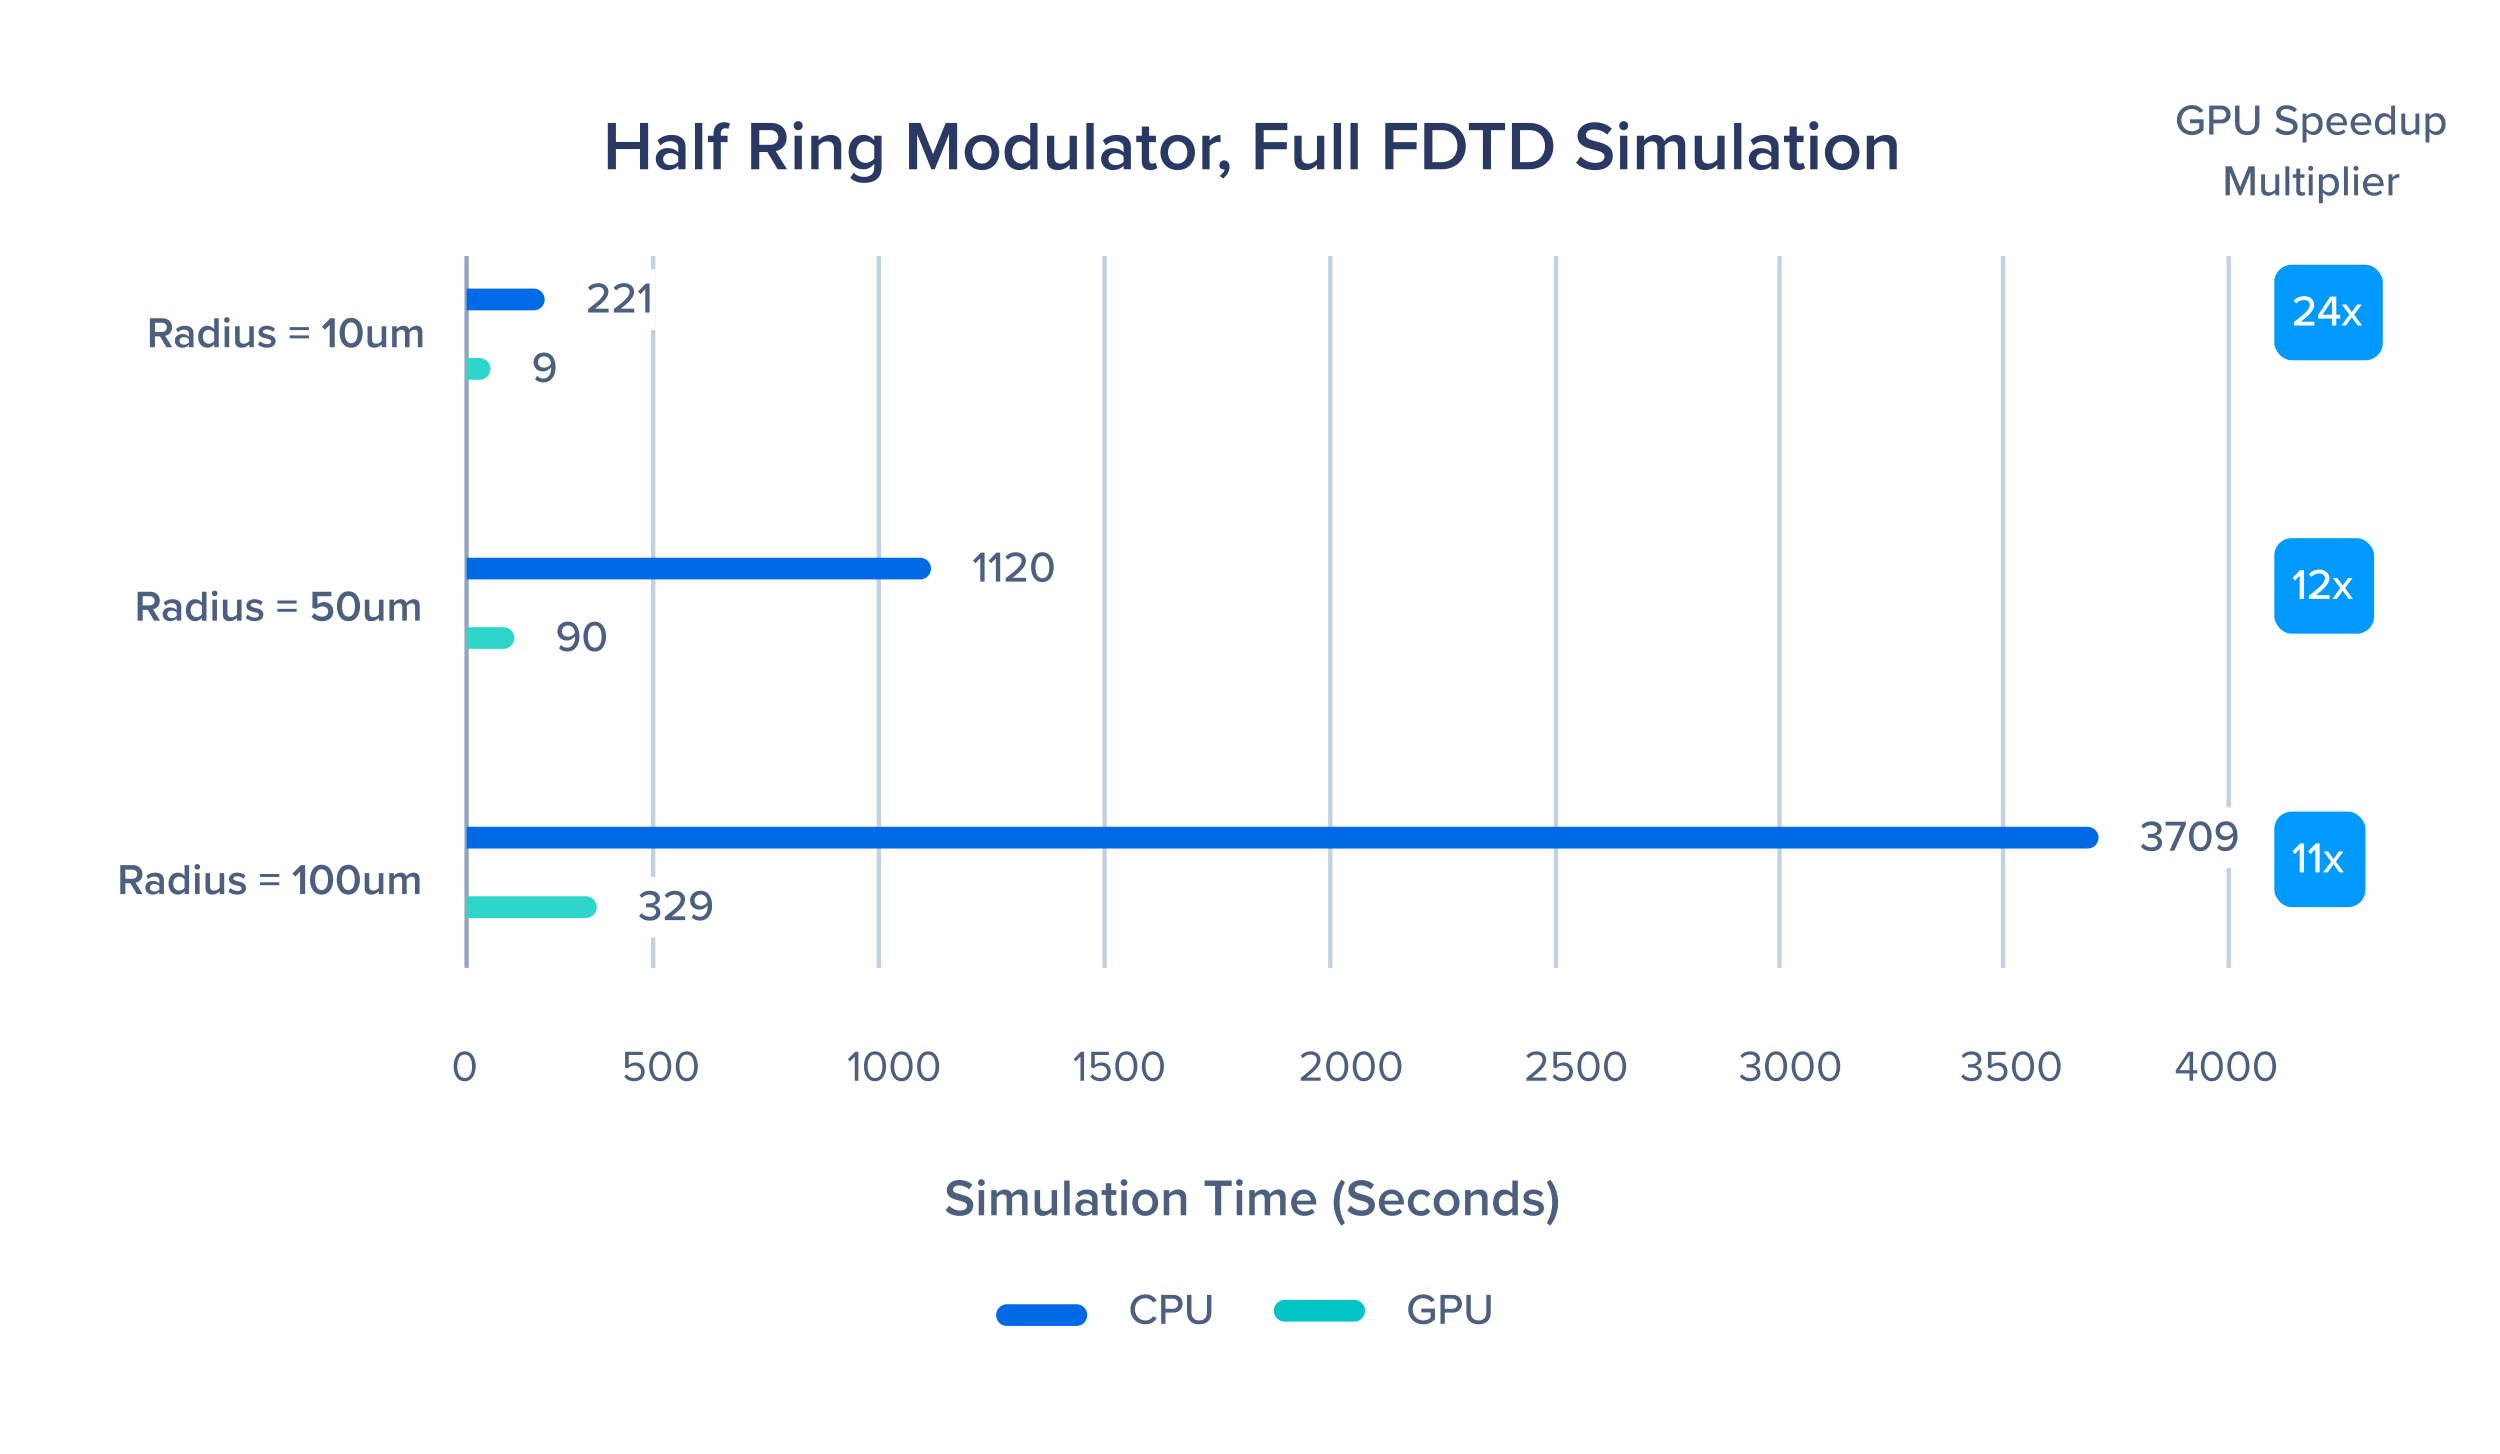 <svg width="576" height="335" viewBox="0 0 576 335" fill="none" xmlns="http://www.w3.org/2000/svg">
<rect width="576" height="335" fill="white"/>
<line x1="107.5" y1="59" x2="107.5" y2="223" stroke="#93A6C1"/>
<path d="M104.51 245.67C104.51 244.04 105.23 242.23 107.06 242.23C108.88 242.23 109.61 244.04 109.61 245.67C109.61 247.29 108.88 249.12 107.06 249.12C105.23 249.12 104.51 247.29 104.51 245.67ZM108.76 245.67C108.76 244.34 108.33 242.97 107.06 242.97C105.79 242.97 105.36 244.34 105.36 245.67C105.36 247 105.79 248.38 107.06 248.38C108.33 248.38 108.76 247 108.76 245.67Z" fill="#4C5F7F"/>
<line x1="150.5" y1="59" x2="150.5" y2="223" stroke="#C3CFE2"/>
<path d="M143.816 248.05L144.326 247.5C144.766 248.06 145.346 248.38 146.166 248.38C147.076 248.38 147.706 247.76 147.706 246.95C147.706 246.07 147.076 245.51 146.176 245.51C145.586 245.51 145.086 245.7 144.636 246.14L144.026 245.93V242.33H148.106V243.07H144.856V245.39C145.176 245.07 145.746 244.79 146.416 244.79C147.526 244.79 148.536 245.55 148.536 246.92C148.536 248.28 147.506 249.12 146.166 249.12C145.036 249.12 144.316 248.71 143.816 248.05ZM149.565 245.67C149.565 244.04 150.285 242.23 152.115 242.23C153.935 242.23 154.665 244.04 154.665 245.67C154.665 247.29 153.935 249.12 152.115 249.12C150.285 249.12 149.565 247.29 149.565 245.67ZM153.815 245.67C153.815 244.34 153.385 242.97 152.115 242.97C150.845 242.97 150.415 244.34 150.415 245.67C150.415 247 150.845 248.38 152.115 248.38C153.385 248.38 153.815 247 153.815 245.67ZM155.688 245.67C155.688 244.04 156.408 242.23 158.238 242.23C160.058 242.23 160.788 244.04 160.788 245.67C160.788 247.29 160.058 249.12 158.238 249.12C156.408 249.12 155.688 247.29 155.688 245.67ZM159.938 245.67C159.938 244.34 159.508 242.97 158.238 242.97C156.968 242.97 156.538 244.34 156.538 245.67C156.538 247 156.968 248.38 158.238 248.38C159.508 248.38 159.938 247 159.938 245.67Z" fill="#4C5F7F"/>
<line x1="202.5" y1="59" x2="202.5" y2="223" stroke="#C3CFE2"/>
<path d="M197.766 249H196.936V243.43L195.866 244.56L195.366 244.05L197.036 242.33H197.766V249ZM199.055 245.67C199.055 244.04 199.775 242.23 201.605 242.23C203.425 242.23 204.155 244.04 204.155 245.67C204.155 247.29 203.425 249.12 201.605 249.12C199.775 249.12 199.055 247.29 199.055 245.67ZM203.305 245.67C203.305 244.34 202.875 242.97 201.605 242.97C200.335 242.97 199.905 244.34 199.905 245.67C199.905 247 200.335 248.38 201.605 248.38C202.875 248.38 203.305 247 203.305 245.67ZM205.178 245.67C205.178 244.04 205.898 242.23 207.728 242.23C209.548 242.23 210.278 244.04 210.278 245.67C210.278 247.29 209.548 249.12 207.728 249.12C205.898 249.12 205.178 247.29 205.178 245.67ZM209.428 245.67C209.428 244.34 208.998 242.97 207.728 242.97C206.458 242.97 206.028 244.34 206.028 245.67C206.028 247 206.458 248.38 207.728 248.38C208.998 248.38 209.428 247 209.428 245.67ZM211.301 245.67C211.301 244.04 212.021 242.23 213.851 242.23C215.671 242.23 216.401 244.04 216.401 245.67C216.401 247.29 215.671 249.12 213.851 249.12C212.021 249.12 211.301 247.29 211.301 245.67ZM215.551 245.67C215.551 244.34 215.121 242.97 213.851 242.97C212.581 242.97 212.151 244.34 212.151 245.67C212.151 247 212.581 248.38 213.851 248.38C215.121 248.38 215.551 247 215.551 245.67Z" fill="#4C5F7F"/>
<line x1="254.5" y1="59" x2="254.5" y2="223" stroke="#C3CFE2"/>
<path d="M249.766 249H248.936V243.43L247.866 244.56L247.366 244.05L249.036 242.33H249.766V249ZM251.205 248.05L251.715 247.5C252.155 248.06 252.735 248.38 253.555 248.38C254.465 248.38 255.095 247.76 255.095 246.95C255.095 246.07 254.465 245.51 253.565 245.51C252.975 245.51 252.475 245.7 252.025 246.14L251.415 245.93V242.33H255.495V243.07H252.245V245.39C252.565 245.07 253.135 244.79 253.805 244.79C254.915 244.79 255.925 245.55 255.925 246.92C255.925 248.28 254.895 249.12 253.555 249.12C252.425 249.12 251.705 248.71 251.205 248.05ZM256.953 245.67C256.953 244.04 257.673 242.23 259.503 242.23C261.323 242.23 262.053 244.04 262.053 245.67C262.053 247.29 261.323 249.12 259.503 249.12C257.673 249.12 256.953 247.29 256.953 245.67ZM261.203 245.67C261.203 244.34 260.773 242.97 259.503 242.97C258.233 242.97 257.803 244.34 257.803 245.67C257.803 247 258.233 248.38 259.503 248.38C260.773 248.38 261.203 247 261.203 245.67ZM263.076 245.67C263.076 244.04 263.796 242.23 265.626 242.23C267.446 242.23 268.176 244.04 268.176 245.67C268.176 247.29 267.446 249.12 265.626 249.12C263.796 249.12 263.076 247.29 263.076 245.67ZM267.326 245.67C267.326 244.34 266.896 242.97 265.626 242.97C264.356 242.97 263.926 244.34 263.926 245.67C263.926 247 264.356 248.38 265.626 248.38C266.896 248.38 267.326 247 267.326 245.67Z" fill="#4C5F7F"/>
<line x1="306.5" y1="59" x2="306.5" y2="223" stroke="#C3CFE2"/>
<path d="M304.276 249H299.696V248.34C302.096 246.45 303.396 245.34 303.396 244.19C303.396 243.34 302.696 242.97 302.006 242.97C301.206 242.97 300.586 243.31 300.196 243.81L299.686 243.28C300.196 242.61 301.066 242.23 302.006 242.23C303.116 242.23 304.246 242.86 304.246 244.19C304.246 245.55 302.866 246.79 301.006 248.26H304.276V249ZM305.545 245.67C305.545 244.04 306.265 242.23 308.095 242.23C309.915 242.23 310.645 244.04 310.645 245.67C310.645 247.29 309.915 249.12 308.095 249.12C306.265 249.12 305.545 247.29 305.545 245.67ZM309.795 245.67C309.795 244.34 309.365 242.97 308.095 242.97C306.825 242.97 306.395 244.34 306.395 245.67C306.395 247 306.825 248.38 308.095 248.38C309.365 248.38 309.795 247 309.795 245.67ZM311.668 245.67C311.668 244.04 312.388 242.23 314.218 242.23C316.038 242.23 316.768 244.04 316.768 245.67C316.768 247.29 316.038 249.12 314.218 249.12C312.388 249.12 311.668 247.29 311.668 245.67ZM315.918 245.67C315.918 244.34 315.488 242.97 314.218 242.97C312.948 242.97 312.518 244.34 312.518 245.67C312.518 247 312.948 248.38 314.218 248.38C315.488 248.38 315.918 247 315.918 245.67ZM317.791 245.67C317.791 244.04 318.511 242.23 320.341 242.23C322.161 242.23 322.891 244.04 322.891 245.67C322.891 247.29 322.161 249.12 320.341 249.12C318.511 249.12 317.791 247.29 317.791 245.67ZM322.041 245.67C322.041 244.34 321.611 242.97 320.341 242.97C319.071 242.97 318.641 244.34 318.641 245.67C318.641 247 319.071 248.38 320.341 248.38C321.611 248.38 322.041 247 322.041 245.67Z" fill="#4C5F7F"/>
<line x1="358.5" y1="59" x2="358.5" y2="223" stroke="#C3CFE2"/>
<path d="M356.276 249H351.696V248.34C354.096 246.45 355.396 245.34 355.396 244.19C355.396 243.34 354.696 242.97 354.006 242.97C353.206 242.97 352.586 243.31 352.196 243.81L351.686 243.28C352.196 242.61 353.066 242.23 354.006 242.23C355.116 242.23 356.246 242.86 356.246 244.19C356.246 245.55 354.866 246.79 353.006 248.26H356.276V249ZM357.695 248.05L358.205 247.5C358.645 248.06 359.225 248.38 360.045 248.38C360.955 248.38 361.585 247.76 361.585 246.95C361.585 246.07 360.955 245.51 360.055 245.51C359.465 245.51 358.965 245.7 358.515 246.14L357.905 245.93V242.33H361.985V243.07H358.735V245.39C359.055 245.07 359.625 244.79 360.295 244.79C361.405 244.79 362.415 245.55 362.415 246.92C362.415 248.28 361.385 249.12 360.045 249.12C358.915 249.12 358.195 248.71 357.695 248.05ZM363.444 245.67C363.444 244.04 364.164 242.23 365.994 242.23C367.814 242.23 368.544 244.04 368.544 245.67C368.544 247.29 367.814 249.12 365.994 249.12C364.164 249.12 363.444 247.29 363.444 245.67ZM367.694 245.67C367.694 244.34 367.264 242.97 365.994 242.97C364.724 242.97 364.294 244.34 364.294 245.67C364.294 247 364.724 248.38 365.994 248.38C367.264 248.38 367.694 247 367.694 245.67ZM369.567 245.67C369.567 244.04 370.287 242.23 372.117 242.23C373.937 242.23 374.667 244.04 374.667 245.67C374.667 247.29 373.937 249.12 372.117 249.12C370.287 249.12 369.567 247.29 369.567 245.67ZM373.817 245.67C373.817 244.34 373.387 242.97 372.117 242.97C370.847 242.97 370.417 244.34 370.417 245.67C370.417 247 370.847 248.38 372.117 248.38C373.387 248.38 373.817 247 373.817 245.67Z" fill="#4C5F7F"/>
<line x1="410" y1="59" x2="410" y2="223" stroke="#C3CFE2"/>
<path d="M400.868 248.02L401.358 247.5C401.748 248.02 402.428 248.38 403.218 248.38C404.188 248.38 404.778 247.9 404.778 247.13C404.778 246.3 404.098 245.95 403.118 245.95C402.838 245.95 402.528 245.95 402.428 245.96V245.2C402.538 245.21 402.848 245.21 403.118 245.21C403.958 245.21 404.668 244.88 404.668 244.11C404.668 243.37 403.988 242.97 403.178 242.97C402.448 242.97 401.908 243.25 401.418 243.78L400.958 243.26C401.438 242.68 402.208 242.23 403.238 242.23C404.518 242.23 405.498 242.88 405.498 244.01C405.498 244.97 404.688 245.45 404.058 245.56C404.668 245.61 405.598 246.13 405.598 247.2C405.598 248.31 404.708 249.12 403.238 249.12C402.108 249.12 401.278 248.62 400.868 248.02ZM406.655 245.67C406.655 244.04 407.375 242.23 409.205 242.23C411.025 242.23 411.755 244.04 411.755 245.67C411.755 247.29 411.025 249.12 409.205 249.12C407.375 249.12 406.655 247.29 406.655 245.67ZM410.905 245.67C410.905 244.34 410.475 242.97 409.205 242.97C407.935 242.97 407.505 244.34 407.505 245.67C407.505 247 407.935 248.38 409.205 248.38C410.475 248.38 410.905 247 410.905 245.67ZM412.778 245.67C412.778 244.04 413.498 242.23 415.328 242.23C417.148 242.23 417.878 244.04 417.878 245.67C417.878 247.29 417.148 249.12 415.328 249.12C413.498 249.12 412.778 247.29 412.778 245.67ZM417.028 245.67C417.028 244.34 416.598 242.97 415.328 242.97C414.058 242.97 413.628 244.34 413.628 245.67C413.628 247 414.058 248.38 415.328 248.38C416.598 248.38 417.028 247 417.028 245.67ZM418.901 245.67C418.901 244.04 419.621 242.23 421.451 242.23C423.271 242.23 424.001 244.04 424.001 245.67C424.001 247.29 423.271 249.12 421.451 249.12C419.621 249.12 418.901 247.29 418.901 245.67ZM423.151 245.67C423.151 244.34 422.721 242.97 421.451 242.97C420.181 242.97 419.751 244.34 419.751 245.67C419.751 247 420.181 248.38 421.451 248.38C422.721 248.38 423.151 247 423.151 245.67Z" fill="#4C5F7F"/>
<line x1="461.5" y1="59" x2="461.5" y2="223" stroke="#C3CFE2"/>
<path d="M451.868 248.02L452.358 247.5C452.748 248.02 453.428 248.38 454.218 248.38C455.188 248.38 455.778 247.9 455.778 247.13C455.778 246.3 455.098 245.95 454.118 245.95C453.838 245.95 453.528 245.95 453.428 245.96V245.2C453.538 245.21 453.848 245.21 454.118 245.21C454.958 245.21 455.668 244.88 455.668 244.11C455.668 243.37 454.988 242.97 454.178 242.97C453.448 242.97 452.908 243.25 452.418 243.78L451.958 243.26C452.438 242.68 453.208 242.23 454.238 242.23C455.518 242.23 456.498 242.88 456.498 244.01C456.498 244.97 455.688 245.45 455.058 245.56C455.668 245.61 456.598 246.13 456.598 247.2C456.598 248.31 455.708 249.12 454.238 249.12C453.108 249.12 452.278 248.62 451.868 248.02ZM457.805 248.05L458.315 247.5C458.755 248.06 459.335 248.38 460.155 248.38C461.065 248.38 461.695 247.76 461.695 246.95C461.695 246.07 461.065 245.51 460.165 245.51C459.575 245.51 459.075 245.7 458.625 246.14L458.015 245.93V242.33H462.095V243.07H458.845V245.39C459.165 245.07 459.735 244.79 460.405 244.79C461.515 244.79 462.525 245.55 462.525 246.92C462.525 248.28 461.495 249.12 460.155 249.12C459.025 249.12 458.305 248.71 457.805 248.05ZM463.553 245.67C463.553 244.04 464.273 242.23 466.103 242.23C467.923 242.23 468.653 244.04 468.653 245.67C468.653 247.29 467.923 249.12 466.103 249.12C464.273 249.12 463.553 247.29 463.553 245.67ZM467.803 245.67C467.803 244.34 467.373 242.97 466.103 242.97C464.833 242.97 464.403 244.34 464.403 245.67C464.403 247 464.833 248.38 466.103 248.38C467.373 248.38 467.803 247 467.803 245.67ZM469.676 245.67C469.676 244.04 470.396 242.23 472.226 242.23C474.046 242.23 474.776 244.04 474.776 245.67C474.776 247.29 474.046 249.12 472.226 249.12C470.396 249.12 469.676 247.29 469.676 245.67ZM473.926 245.67C473.926 244.34 473.496 242.97 472.226 242.97C470.956 242.97 470.526 244.34 470.526 245.67C470.526 247 470.956 248.38 472.226 248.38C473.496 248.38 473.926 247 473.926 245.67Z" fill="#4C5F7F"/>
<line x1="513.5" y1="59" x2="513.5" y2="223" stroke="#C3CFE2"/>
<path d="M505.293 249H504.463V247.31H501.293V246.62L504.153 242.33H505.293V246.58H506.233V247.31H505.293V249ZM504.463 246.58V243.1L502.123 246.58H504.463ZM507.059 245.67C507.059 244.04 507.779 242.23 509.609 242.23C511.429 242.23 512.159 244.04 512.159 245.67C512.159 247.29 511.429 249.12 509.609 249.12C507.779 249.12 507.059 247.29 507.059 245.67ZM511.309 245.67C511.309 244.34 510.879 242.97 509.609 242.97C508.339 242.97 507.909 244.34 507.909 245.67C507.909 247 508.339 248.38 509.609 248.38C510.879 248.38 511.309 247 511.309 245.67ZM513.182 245.67C513.182 244.04 513.902 242.23 515.732 242.23C517.552 242.23 518.282 244.04 518.282 245.67C518.282 247.29 517.552 249.12 515.732 249.12C513.902 249.12 513.182 247.29 513.182 245.67ZM517.432 245.67C517.432 244.34 517.002 242.97 515.732 242.97C514.462 242.97 514.032 244.34 514.032 245.67C514.032 247 514.462 248.38 515.732 248.38C517.002 248.38 517.432 247 517.432 245.67ZM519.305 245.67C519.305 244.04 520.025 242.23 521.855 242.23C523.675 242.23 524.405 244.04 524.405 245.67C524.405 247.29 523.675 249.12 521.855 249.12C520.025 249.12 519.305 247.29 519.305 245.67ZM523.555 245.67C523.555 244.34 523.125 242.97 521.855 242.97C520.585 242.97 520.155 244.34 520.155 245.67C520.155 247 520.585 248.38 521.855 248.38C523.125 248.38 523.555 247 523.555 245.67Z" fill="#4C5F7F"/>
<path d="M149.33 39H147.458V34.344H141.906V39H140.034V28.328H141.906V32.696H147.458V28.328H149.33V39ZM157.949 39H156.269V38.168C155.693 38.824 154.797 39.192 153.773 39.192C152.509 39.192 151.085 38.344 151.085 36.632C151.085 34.856 152.509 34.12 153.773 34.12C154.813 34.12 155.709 34.456 156.269 35.112V33.96C156.269 33.064 155.533 32.52 154.461 32.52C153.597 32.52 152.845 32.84 152.173 33.496L151.485 32.328C152.381 31.48 153.501 31.08 154.733 31.08C156.445 31.08 157.949 31.8 157.949 33.88V39ZM156.269 37.24V36.072C155.885 35.544 155.165 35.272 154.429 35.272C153.485 35.272 152.781 35.816 152.781 36.664C152.781 37.496 153.485 38.04 154.429 38.04C155.165 38.04 155.885 37.768 156.269 37.24ZM161.807 39H160.127V28.328H161.807V39ZM167.634 32.744H166.066V39H164.386V32.744H163.106V31.272H164.386V30.84C164.386 29.112 165.41 28.168 166.834 28.168C167.362 28.168 167.842 28.28 168.178 28.472L167.81 29.704C167.618 29.592 167.378 29.544 167.138 29.544C166.482 29.544 166.066 29.976 166.066 30.84V31.272H167.634V32.744ZM181.322 39H179.162L176.794 35.016H174.938V39H173.066V28.328H177.754C179.866 28.328 181.242 29.704 181.242 31.672C181.242 33.576 179.994 34.6 178.714 34.808L181.322 39ZM179.322 31.672C179.322 30.648 178.554 29.976 177.498 29.976H174.938V33.368H177.498C178.554 33.368 179.322 32.696 179.322 31.672ZM183.897 29.992C183.337 29.992 182.857 29.528 182.857 28.952C182.857 28.376 183.337 27.912 183.897 27.912C184.473 27.912 184.937 28.376 184.937 28.952C184.937 29.528 184.473 29.992 183.897 29.992ZM184.745 39H183.065V31.272H184.745V39ZM193.82 39H192.14V34.168C192.14 32.968 191.532 32.568 190.588 32.568C189.724 32.568 188.988 33.08 188.604 33.608V39H186.924V31.272H188.604V32.328C189.116 31.72 190.108 31.08 191.324 31.08C192.988 31.08 193.82 31.976 193.82 33.56V39ZM195.906 40.984L196.69 39.768C197.314 40.488 198.114 40.76 199.138 40.76C200.242 40.76 201.426 40.248 201.426 38.664V37.736C200.834 38.504 199.954 39.016 198.946 39.016C196.978 39.016 195.522 37.592 195.522 35.048C195.522 32.552 196.962 31.08 198.946 31.08C199.922 31.08 200.802 31.528 201.426 32.344V31.272H203.106V38.6C203.106 41.384 201.042 42.136 199.138 42.136C197.826 42.136 196.85 41.848 195.906 40.984ZM201.426 36.488V33.608C201.058 33.032 200.226 32.568 199.442 32.568C198.114 32.568 197.266 33.56 197.266 35.048C197.266 36.536 198.114 37.528 199.442 37.528C200.226 37.528 201.058 37.064 201.426 36.488ZM220.529 39H218.657V30.92L215.377 39H214.577L211.313 30.92V39H209.441V28.328H212.081L214.977 35.512L217.889 28.328H220.529V39ZM226.24 39.192C223.792 39.192 222.272 37.352 222.272 35.128C222.272 32.92 223.792 31.08 226.24 31.08C228.72 31.08 230.224 32.92 230.224 35.128C230.224 37.352 228.72 39.192 226.24 39.192ZM226.24 37.704C227.68 37.704 228.48 36.504 228.48 35.128C228.48 33.768 227.68 32.568 226.24 32.568C224.816 32.568 224.016 33.768 224.016 35.128C224.016 36.504 224.816 37.704 226.24 37.704ZM239.044 39H237.364V37.944C236.772 38.712 235.876 39.192 234.884 39.192C232.9 39.192 231.444 37.688 231.444 35.144C231.444 32.648 232.884 31.08 234.884 31.08C235.844 31.08 236.74 31.528 237.364 32.344V28.328H239.044V39ZM237.364 36.68V33.608C236.98 33.032 236.164 32.568 235.364 32.568C234.036 32.568 233.188 33.64 233.188 35.144C233.188 36.632 234.036 37.704 235.364 37.704C236.164 37.704 236.98 37.256 237.364 36.68ZM248.117 39H246.437V37.976C245.877 38.6 244.917 39.192 243.701 39.192C242.037 39.192 241.221 38.328 241.221 36.744V31.272H242.901V36.136C242.901 37.336 243.509 37.704 244.453 37.704C245.301 37.704 246.037 37.224 246.437 36.696V31.272H248.117V39ZM251.979 39H250.299V28.328H251.979V39ZM260.558 39H258.878V38.168C258.302 38.824 257.406 39.192 256.382 39.192C255.118 39.192 253.694 38.344 253.694 36.632C253.694 34.856 255.118 34.12 256.382 34.12C257.422 34.12 258.318 34.456 258.878 35.112V33.96C258.878 33.064 258.142 32.52 257.07 32.52C256.206 32.52 255.454 32.84 254.782 33.496L254.094 32.328C254.99 31.48 256.11 31.08 257.342 31.08C259.054 31.08 260.558 31.8 260.558 33.88V39ZM258.878 37.24V36.072C258.494 35.544 257.774 35.272 257.038 35.272C256.094 35.272 255.39 35.816 255.39 36.664C255.39 37.496 256.094 38.04 257.038 38.04C257.774 38.04 258.494 37.768 258.878 37.24ZM265.056 39.192C263.76 39.192 263.072 38.488 263.072 37.208V32.744H261.792V31.272H263.072V29.16H264.752V31.272H266.32V32.744H264.752V36.792C264.752 37.32 265.008 37.704 265.488 37.704C265.808 37.704 266.112 37.576 266.24 37.432L266.64 38.696C266.336 38.984 265.84 39.192 265.056 39.192ZM271.334 39.192C268.886 39.192 267.366 37.352 267.366 35.128C267.366 32.92 268.886 31.08 271.334 31.08C273.814 31.08 275.318 32.92 275.318 35.128C275.318 37.352 273.814 39.192 271.334 39.192ZM271.334 37.704C272.774 37.704 273.574 36.504 273.574 35.128C273.574 33.768 272.774 32.568 271.334 32.568C269.91 32.568 269.11 33.768 269.11 35.128C269.11 36.504 269.91 37.704 271.334 37.704ZM278.698 39H277.018V31.272H278.698V32.408C279.274 31.672 280.202 31.096 281.21 31.096V32.76C281.066 32.728 280.89 32.712 280.682 32.712C279.978 32.712 279.034 33.192 278.698 33.736V39ZM281.781 41.128L281.029 40.504C281.541 40.2 282.069 39.544 282.181 39C282.133 39.016 282.005 39.048 281.909 39.048C281.365 39.048 280.949 38.632 280.949 38.04C280.949 37.432 281.445 36.936 282.037 36.936C282.693 36.936 283.285 37.464 283.285 38.392C283.285 39.496 282.661 40.504 281.781 41.128ZM291.156 39H289.284V28.328H296.596V29.976H291.156V32.744H296.484V34.392H291.156V39ZM305.117 39H303.437V37.976C302.877 38.6 301.917 39.192 300.701 39.192C299.037 39.192 298.221 38.328 298.221 36.744V31.272H299.901V36.136C299.901 37.336 300.509 37.704 301.453 37.704C302.301 37.704 303.037 37.224 303.437 36.696V31.272H305.117V39ZM308.979 39H307.299V28.328H308.979V39ZM312.838 39H311.158V28.328H312.838V39ZM321.047 39H319.175V28.328H326.487V29.976H321.047V32.744H326.375V34.392H321.047V39ZM332.127 39H328.159V28.328H332.127C335.455 28.328 337.711 30.536 337.711 33.672C337.711 36.808 335.455 39 332.127 39ZM330.031 29.976V37.352H332.127C334.447 37.352 335.791 35.688 335.791 33.672C335.791 31.608 334.511 29.976 332.127 29.976H330.031ZM343.529 39H341.657V29.976H338.425V28.328H346.761V29.976H343.529V39ZM352.315 39H348.347V28.328H352.315C355.643 28.328 357.899 30.536 357.899 33.672C357.899 36.808 355.643 39 352.315 39ZM350.219 29.976V37.352H352.315C354.635 37.352 355.979 35.688 355.979 33.672C355.979 31.608 354.699 29.976 352.315 29.976H350.219ZM363.128 37.496L364.168 36.056C364.904 36.84 366.056 37.528 367.544 37.528C369.08 37.528 369.688 36.776 369.688 36.072C369.688 35.112 368.552 34.824 367.256 34.488C365.512 34.056 363.464 33.544 363.464 31.288C363.464 29.528 365.016 28.168 367.352 28.168C369.016 28.168 370.36 28.696 371.352 29.656L370.28 31.048C369.448 30.216 368.312 29.832 367.192 29.832C366.088 29.832 365.384 30.36 365.384 31.16C365.384 31.992 366.472 32.264 367.736 32.584C369.496 33.032 371.592 33.576 371.592 35.896C371.592 37.672 370.344 39.192 367.464 39.192C365.496 39.192 364.072 38.504 363.128 37.496ZM374.1 29.992C373.54 29.992 373.06 29.528 373.06 28.952C373.06 28.376 373.54 27.912 374.1 27.912C374.676 27.912 375.14 28.376 375.14 28.952C375.14 29.528 374.676 29.992 374.1 29.992ZM374.948 39H373.268V31.272H374.948V39ZM388.279 39H386.599V33.96C386.599 33.128 386.231 32.568 385.335 32.568C384.583 32.568 383.879 33.096 383.543 33.592V39H381.863V33.96C381.863 33.128 381.495 32.568 380.583 32.568C379.847 32.568 379.159 33.096 378.807 33.608V39H377.127V31.272H378.807V32.328C379.127 31.848 380.151 31.08 381.319 31.08C382.471 31.08 383.175 31.656 383.431 32.504C383.879 31.8 384.903 31.08 386.055 31.08C387.479 31.08 388.279 31.848 388.279 33.416V39ZM397.351 39H395.671V37.976C395.111 38.6 394.151 39.192 392.935 39.192C391.271 39.192 390.455 38.328 390.455 36.744V31.272H392.135V36.136C392.135 37.336 392.743 37.704 393.687 37.704C394.535 37.704 395.271 37.224 395.671 36.696V31.272H397.351V39ZM401.213 39H399.533V28.328H401.213V39ZM409.793 39H408.113V38.168C407.537 38.824 406.641 39.192 405.617 39.192C404.353 39.192 402.929 38.344 402.929 36.632C402.929 34.856 404.353 34.12 405.617 34.12C406.657 34.12 407.553 34.456 408.113 35.112V33.96C408.113 33.064 407.377 32.52 406.305 32.52C405.441 32.52 404.689 32.84 404.017 33.496L403.329 32.328C404.225 31.48 405.345 31.08 406.577 31.08C408.289 31.08 409.793 31.8 409.793 33.88V39ZM408.113 37.24V36.072C407.729 35.544 407.009 35.272 406.273 35.272C405.329 35.272 404.625 35.816 404.625 36.664C404.625 37.496 405.329 38.04 406.273 38.04C407.009 38.04 407.729 37.768 408.113 37.24ZM414.291 39.192C412.995 39.192 412.307 38.488 412.307 37.208V32.744H411.027V31.272H412.307V29.16H413.987V31.272H415.555V32.744H413.987V36.792C413.987 37.32 414.243 37.704 414.723 37.704C415.043 37.704 415.347 37.576 415.475 37.432L415.875 38.696C415.571 38.984 415.075 39.192 414.291 39.192ZM417.912 29.992C417.352 29.992 416.872 29.528 416.872 28.952C416.872 28.376 417.352 27.912 417.912 27.912C418.488 27.912 418.952 28.376 418.952 28.952C418.952 29.528 418.488 29.992 417.912 29.992ZM418.76 39H417.08V31.272H418.76V39ZM424.428 39.192C421.98 39.192 420.46 37.352 420.46 35.128C420.46 32.92 421.98 31.08 424.428 31.08C426.908 31.08 428.412 32.92 428.412 35.128C428.412 37.352 426.908 39.192 424.428 39.192ZM424.428 37.704C425.868 37.704 426.668 36.504 426.668 35.128C426.668 33.768 425.868 32.568 424.428 32.568C423.004 32.568 422.204 33.768 422.204 35.128C422.204 36.504 423.004 37.704 424.428 37.704ZM437.007 39H435.327V34.168C435.327 32.968 434.719 32.568 433.775 32.568C432.911 32.568 432.175 33.08 431.791 33.608V39H430.111V31.272H431.791V32.328C432.303 31.72 433.295 31.08 434.511 31.08C436.175 31.08 437.007 31.976 437.007 33.56V39Z" fill="#293963"/>
<path d="M217.887 278.872L218.667 277.792C219.219 278.38 220.083 278.896 221.199 278.896C222.351 278.896 222.807 278.332 222.807 277.804C222.807 277.084 221.955 276.868 220.983 276.616C219.675 276.292 218.139 275.908 218.139 274.216C218.139 272.896 219.303 271.876 221.055 271.876C222.303 271.876 223.311 272.272 224.055 272.992L223.251 274.036C222.627 273.412 221.775 273.124 220.935 273.124C220.107 273.124 219.579 273.52 219.579 274.12C219.579 274.744 220.395 274.948 221.343 275.188C222.663 275.524 224.235 275.932 224.235 277.672C224.235 279.004 223.299 280.144 221.139 280.144C219.663 280.144 218.595 279.628 217.887 278.872ZM226.116 273.244C225.696 273.244 225.336 272.896 225.336 272.464C225.336 272.032 225.696 271.684 226.116 271.684C226.548 271.684 226.896 272.032 226.896 272.464C226.896 272.896 226.548 273.244 226.116 273.244ZM226.752 280H225.492V274.204H226.752V280ZM236.75 280H235.49V276.22C235.49 275.596 235.214 275.176 234.542 275.176C233.978 275.176 233.45 275.572 233.198 275.944V280H231.938V276.22C231.938 275.596 231.662 275.176 230.978 275.176C230.426 275.176 229.91 275.572 229.646 275.956V280H228.386V274.204H229.646V274.996C229.886 274.636 230.654 274.06 231.53 274.06C232.394 274.06 232.922 274.492 233.114 275.128C233.45 274.6 234.218 274.06 235.082 274.06C236.15 274.06 236.75 274.636 236.75 275.812V280ZM243.554 280H242.294V279.232C241.874 279.7 241.154 280.144 240.242 280.144C238.994 280.144 238.382 279.496 238.382 278.308V274.204H239.642V277.852C239.642 278.752 240.098 279.028 240.806 279.028C241.442 279.028 241.994 278.668 242.294 278.272V274.204H243.554V280ZM246.451 280H245.191V271.996H246.451V280ZM252.886 280H251.626V279.376C251.194 279.868 250.522 280.144 249.754 280.144C248.806 280.144 247.738 279.508 247.738 278.224C247.738 276.892 248.806 276.34 249.754 276.34C250.534 276.34 251.206 276.592 251.626 277.084V276.22C251.626 275.548 251.074 275.14 250.27 275.14C249.622 275.14 249.058 275.38 248.554 275.872L248.038 274.996C248.71 274.36 249.55 274.06 250.474 274.06C251.758 274.06 252.886 274.6 252.886 276.16V280ZM251.626 278.68V277.804C251.338 277.408 250.798 277.204 250.246 277.204C249.538 277.204 249.01 277.612 249.01 278.248C249.01 278.872 249.538 279.28 250.246 279.28C250.798 279.28 251.338 279.076 251.626 278.68ZM256.259 280.144C255.287 280.144 254.771 279.616 254.771 278.656V275.308H253.811V274.204H254.771V272.62H256.031V274.204H257.207V275.308H256.031V278.344C256.031 278.74 256.223 279.028 256.583 279.028C256.823 279.028 257.051 278.932 257.147 278.824L257.447 279.772C257.219 279.988 256.847 280.144 256.259 280.144ZM258.975 273.244C258.555 273.244 258.195 272.896 258.195 272.464C258.195 272.032 258.555 271.684 258.975 271.684C259.407 271.684 259.755 272.032 259.755 272.464C259.755 272.896 259.407 273.244 258.975 273.244ZM259.611 280H258.351V274.204H259.611V280ZM263.862 280.144C262.026 280.144 260.886 278.764 260.886 277.096C260.886 275.44 262.026 274.06 263.862 274.06C265.722 274.06 266.85 275.44 266.85 277.096C266.85 278.764 265.722 280.144 263.862 280.144ZM263.862 279.028C264.942 279.028 265.542 278.128 265.542 277.096C265.542 276.076 264.942 275.176 263.862 275.176C262.794 275.176 262.194 276.076 262.194 277.096C262.194 278.128 262.794 279.028 263.862 279.028ZM273.297 280H272.037V276.376C272.037 275.476 271.581 275.176 270.873 275.176C270.225 275.176 269.673 275.56 269.385 275.956V280H268.125V274.204H269.385V274.996C269.769 274.54 270.513 274.06 271.425 274.06C272.673 274.06 273.297 274.732 273.297 275.92V280ZM281.363 280H279.959V273.232H277.535V271.996H283.787V273.232H281.363V280ZM285.565 273.244C285.145 273.244 284.785 272.896 284.785 272.464C284.785 272.032 285.145 271.684 285.565 271.684C285.997 271.684 286.345 272.032 286.345 272.464C286.345 272.896 285.997 273.244 285.565 273.244ZM286.201 280H284.941V274.204H286.201V280ZM296.2 280H294.94V276.22C294.94 275.596 294.664 275.176 293.992 275.176C293.428 275.176 292.9 275.572 292.648 275.944V280H291.388V276.22C291.388 275.596 291.112 275.176 290.428 275.176C289.876 275.176 289.36 275.572 289.096 275.956V280H287.836V274.204H289.096V274.996C289.336 274.636 290.104 274.06 290.98 274.06C291.844 274.06 292.372 274.492 292.564 275.128C292.9 274.6 293.668 274.06 294.532 274.06C295.6 274.06 296.2 274.636 296.2 275.812V280ZM297.472 277.096C297.472 275.416 298.696 274.06 300.412 274.06C302.152 274.06 303.268 275.392 303.268 277.216V277.516H298.792C298.888 278.392 299.548 279.112 300.64 279.112C301.204 279.112 301.876 278.884 302.284 278.476L302.86 279.304C302.284 279.856 301.432 280.144 300.508 280.144C298.768 280.144 297.472 278.932 297.472 277.096ZM300.412 275.092C299.332 275.092 298.84 275.92 298.78 276.628H302.044C302.02 275.944 301.552 275.092 300.412 275.092ZM309.873 281.788L309.093 282.388C307.965 281.008 307.281 279.016 307.281 277.084C307.281 275.152 307.965 273.172 309.093 271.78L309.873 272.368C309.081 273.856 308.649 275.2 308.649 277.084C308.649 278.968 309.081 280.312 309.873 281.788ZM310.43 278.872L311.21 277.792C311.762 278.38 312.626 278.896 313.742 278.896C314.894 278.896 315.35 278.332 315.35 277.804C315.35 277.084 314.498 276.868 313.526 276.616C312.218 276.292 310.682 275.908 310.682 274.216C310.682 272.896 311.846 271.876 313.598 271.876C314.846 271.876 315.854 272.272 316.598 272.992L315.794 274.036C315.17 273.412 314.318 273.124 313.478 273.124C312.65 273.124 312.122 273.52 312.122 274.12C312.122 274.744 312.938 274.948 313.886 275.188C315.206 275.524 316.778 275.932 316.778 277.672C316.778 279.004 315.842 280.144 313.682 280.144C312.206 280.144 311.138 279.628 310.43 278.872ZM317.675 277.096C317.675 275.416 318.899 274.06 320.615 274.06C322.355 274.06 323.471 275.392 323.471 277.216V277.516H318.995C319.091 278.392 319.751 279.112 320.843 279.112C321.407 279.112 322.079 278.884 322.487 278.476L323.063 279.304C322.487 279.856 321.635 280.144 320.711 280.144C318.971 280.144 317.675 278.932 317.675 277.096ZM320.615 275.092C319.535 275.092 319.043 275.92 318.983 276.628H322.247C322.223 275.944 321.755 275.092 320.615 275.092ZM324.354 277.096C324.354 275.344 325.59 274.06 327.354 274.06C328.482 274.06 329.166 274.54 329.574 275.092L328.746 275.86C328.422 275.404 327.978 275.176 327.414 275.176C326.358 275.176 325.662 275.968 325.662 277.096C325.662 278.224 326.358 279.028 327.414 279.028C327.978 279.028 328.422 278.788 328.746 278.344L329.574 279.112C329.166 279.664 328.482 280.144 327.354 280.144C325.59 280.144 324.354 278.86 324.354 277.096ZM333.295 280.144C331.459 280.144 330.319 278.764 330.319 277.096C330.319 275.44 331.459 274.06 333.295 274.06C335.155 274.06 336.283 275.44 336.283 277.096C336.283 278.764 335.155 280.144 333.295 280.144ZM333.295 279.028C334.375 279.028 334.975 278.128 334.975 277.096C334.975 276.076 334.375 275.176 333.295 275.176C332.227 275.176 331.627 276.076 331.627 277.096C331.627 278.128 332.227 279.028 333.295 279.028ZM342.73 280H341.47V276.376C341.47 275.476 341.014 275.176 340.306 275.176C339.658 275.176 339.106 275.56 338.818 275.956V280H337.558V274.204H338.818V274.996C339.202 274.54 339.946 274.06 340.858 274.06C342.106 274.06 342.73 274.732 342.73 275.92V280ZM349.707 280H348.447V279.208C348.003 279.784 347.331 280.144 346.587 280.144C345.099 280.144 344.007 279.016 344.007 277.108C344.007 275.236 345.087 274.06 346.587 274.06C347.307 274.06 347.979 274.396 348.447 275.008V271.996H349.707V280ZM348.447 278.26V275.956C348.159 275.524 347.547 275.176 346.947 275.176C345.951 275.176 345.315 275.98 345.315 277.108C345.315 278.224 345.951 279.028 346.947 279.028C347.547 279.028 348.159 278.692 348.447 278.26ZM350.835 279.244L351.411 278.332C351.819 278.752 352.623 279.148 353.379 279.148C354.135 279.148 354.519 278.872 354.519 278.44C354.519 277.936 353.907 277.756 353.199 277.6C352.203 277.384 351.015 277.12 351.015 275.824C351.015 274.876 351.831 274.06 353.295 274.06C354.279 274.06 355.023 274.408 355.551 274.876L355.023 275.764C354.675 275.368 354.027 275.068 353.307 275.068C352.647 275.068 352.227 275.308 352.227 275.716C352.227 276.16 352.803 276.316 353.487 276.472C354.495 276.688 355.731 276.976 355.731 278.344C355.731 279.364 354.879 280.144 353.319 280.144C352.335 280.144 351.435 279.832 350.835 279.244ZM357.624 277.084C357.624 275.2 357.192 273.856 356.388 272.368L357.168 271.78C358.308 273.172 358.992 275.152 358.992 277.084C358.992 279.016 358.308 281.008 357.168 282.388L356.388 281.788C357.192 280.312 357.624 278.968 357.624 277.084Z" fill="#4C5F7F"/>
<path d="M110 66.5L107.5 66.5L107.5 71.5L110 71.5L110 66.5ZM123 71.5C124.381 71.5 125.5 70.381 125.5 69C125.5 67.619 124.381 66.5 123 66.5L123 71.5ZM110 71.5L123 71.5L123 66.5L110 66.5L110 71.5Z" fill="#0069E5"/>
<rect width="16" height="14" transform="translate(135 62)" fill="white"/>
<path d="M140.22 72H135.52V71.21C138.02 69.29 139.17 68.29 139.17 67.24C139.17 66.46 138.52 66.12 137.87 66.12C137.08 66.12 136.47 66.45 136.06 66.94L135.47 66.29C136.02 65.6 136.93 65.23 137.86 65.23C139.06 65.23 140.19 65.91 140.19 67.24C140.19 68.54 138.94 69.71 137.11 71.12H140.22V72ZM146.128 72H141.428V71.21C143.928 69.29 145.078 68.29 145.078 67.24C145.078 66.46 144.428 66.12 143.778 66.12C142.988 66.12 142.378 66.45 141.968 66.94L141.378 66.29C141.928 65.6 142.838 65.23 143.768 65.23C144.968 65.23 146.098 65.91 146.098 67.24C146.098 68.54 144.848 69.71 143.018 71.12H146.128V72ZM149.666 72H148.666V66.64L147.586 67.77L146.996 67.16L148.786 65.33H149.666V72Z" fill="#4C5F7F"/>
<path d="M110 82.5H107.5V87.5H110V82.5ZM110.5 87.5C111.881 87.5 113 86.381 113 85C113 83.619 111.881 82.5 110.5 82.5V87.5ZM110 87.5H110.5V82.5H110V87.5Z" fill="#2ED6C9"/>
<rect width="6" height="14" transform="translate(122.5 78)" fill="white"/>
<path d="M123.29 87.34L123.77 86.59C124.11 86.97 124.51 87.22 125.17 87.22C126.45 87.22 126.99 86 126.99 84.82V84.59C126.68 85.04 125.96 85.58 125.15 85.58C123.95 85.58 122.93 84.85 122.93 83.43C122.93 82.24 123.86 81.22 125.33 81.22C127.25 81.22 128 82.83 128 84.67C128 86.53 127.07 88.11 125.17 88.11C124.33 88.11 123.72 87.8 123.29 87.34ZM126.96 83.82C126.9 83.05 126.47 82.11 125.38 82.11C124.43 82.11 123.95 82.81 123.95 83.4C123.95 84.29 124.61 84.71 125.4 84.71C126.01 84.71 126.62 84.36 126.96 83.82Z" fill="#4C5F7F"/>
<path d="M110 128.5H107.5V133.5H110V128.5ZM212 133.5C213.381 133.5 214.5 132.381 214.5 131C214.5 129.619 213.381 128.5 212 128.5V133.5ZM110 133.5H212V128.5H110V133.5Z" fill="#0069E5"/>
<rect width="20" height="14" transform="translate(224 124)" fill="white"/>
<path d="M226.85 134H225.85V128.64L224.77 129.77L224.18 129.16L225.97 127.33H226.85V134ZM230.444 134H229.444V128.64L228.364 129.77L227.774 129.16L229.564 127.33H230.444V134ZM236.408 134H231.708V133.21C234.208 131.29 235.358 130.29 235.358 129.24C235.358 128.46 234.708 128.12 234.058 128.12C233.268 128.12 232.657 128.45 232.248 128.94L231.658 128.29C232.208 127.6 233.118 127.23 234.048 127.23C235.248 127.23 236.378 127.91 236.378 129.24C236.378 130.54 235.128 131.71 233.298 133.12H236.408V134ZM237.556 130.67C237.556 129.02 238.316 127.23 240.166 127.23C242.016 127.23 242.776 129.02 242.776 130.67C242.776 132.32 242.016 134.12 240.166 134.12C238.316 134.12 237.556 132.32 237.556 130.67ZM241.756 130.67C241.756 129.37 241.346 128.12 240.166 128.12C238.986 128.12 238.576 129.37 238.576 130.67C238.576 131.97 238.986 133.23 240.166 133.23C241.346 133.23 241.756 131.97 241.756 130.67Z" fill="#4C5F7F"/>
<path d="M110 144.5H107.5V149.5H110V144.5ZM116 149.5C117.381 149.5 118.5 148.381 118.5 147C118.5 145.619 117.381 144.5 116 144.5V149.5ZM110 149.5H116V144.5H110V149.5Z" fill="#2ED6C9"/>
<rect width="13" height="14" transform="translate(128 140)" fill="white"/>
<path d="M128.79 149.34L129.27 148.59C129.61 148.97 130.01 149.22 130.67 149.22C131.95 149.22 132.49 148 132.49 146.82V146.59C132.18 147.04 131.46 147.58 130.65 147.58C129.45 147.58 128.43 146.85 128.43 145.43C128.43 144.24 129.36 143.22 130.83 143.22C132.75 143.22 133.5 144.83 133.5 146.67C133.5 148.53 132.57 150.11 130.67 150.11C129.83 150.11 129.22 149.8 128.79 149.34ZM132.46 145.82C132.4 145.05 131.97 144.11 130.88 144.11C129.93 144.11 129.45 144.81 129.45 145.4C129.45 146.29 130.11 146.71 130.9 146.71C131.51 146.71 132.12 146.36 132.46 145.82ZM134.417 146.67C134.417 145.02 135.177 143.23 137.027 143.23C138.877 143.23 139.637 145.02 139.637 146.67C139.637 148.32 138.877 150.12 137.027 150.12C135.177 150.12 134.417 148.32 134.417 146.67ZM138.617 146.67C138.617 145.37 138.207 144.12 137.027 144.12C135.847 144.12 135.437 145.37 135.437 146.67C135.437 147.97 135.847 149.23 137.027 149.23C138.207 149.23 138.617 147.97 138.617 146.67Z" fill="#4C5F7F"/>
<path d="M110 190.5H107.5V195.5H110V190.5ZM481 195.5C482.381 195.5 483.5 194.381 483.5 193C483.5 191.619 482.381 190.5 481 190.5V195.5ZM110 195.5H481V190.5H110V195.5Z" fill="#0069E5"/>
<rect width="23" height="14" transform="translate(493 186)" fill="white"/>
<path d="M493.26 195.03L493.82 194.38C494.24 194.89 494.93 195.23 495.68 195.23C496.6 195.23 497.15 194.79 497.15 194.09C497.15 193.35 496.55 193.04 495.58 193.04C495.31 193.04 494.96 193.04 494.86 193.05V192.14C494.97 192.15 495.32 192.15 495.58 192.15C496.39 192.15 497.05 191.85 497.05 191.16C497.05 190.48 496.41 190.12 495.62 190.12C494.92 190.12 494.37 190.39 493.88 190.89L493.35 190.27C493.85 189.68 494.64 189.23 495.71 189.23C497.07 189.23 498.05 189.9 498.05 191.02C498.05 191.95 497.26 192.44 496.6 192.56C497.23 192.62 498.15 193.14 498.15 194.19C498.15 195.31 497.22 196.12 495.71 196.12C494.55 196.12 493.69 195.63 493.26 195.03ZM500.964 196H499.864L502.464 190.21H498.944V189.33H503.624V190.02L500.964 196ZM504.349 192.67C504.349 191.02 505.109 189.23 506.959 189.23C508.809 189.23 509.569 191.02 509.569 192.67C509.569 194.32 508.809 196.12 506.959 196.12C505.109 196.12 504.349 194.32 504.349 192.67ZM508.549 192.67C508.549 191.37 508.139 190.12 506.959 190.12C505.779 190.12 505.369 191.37 505.369 192.67C505.369 193.97 505.779 195.23 506.959 195.23C508.139 195.23 508.549 193.97 508.549 192.67ZM510.821 195.34L511.301 194.59C511.641 194.97 512.041 195.22 512.701 195.22C513.981 195.22 514.521 194 514.521 192.82V192.59C514.211 193.04 513.491 193.58 512.681 193.58C511.481 193.58 510.461 192.85 510.461 191.43C510.461 190.24 511.391 189.22 512.861 189.22C514.781 189.22 515.531 190.83 515.531 192.67C515.531 194.53 514.601 196.11 512.701 196.11C511.861 196.11 511.251 195.8 510.821 195.34ZM514.491 191.82C514.431 191.05 514.001 190.11 512.911 190.11C511.961 190.11 511.481 190.81 511.481 191.4C511.481 192.29 512.141 192.71 512.931 192.71C513.541 192.71 514.151 192.36 514.491 191.82Z" fill="#4C5F7F"/>
<path d="M110 206.5H107.5V211.5H110V206.5ZM135 211.5C136.381 211.5 137.5 210.381 137.5 209C137.5 207.619 136.381 206.5 135 206.5V211.5ZM110 211.5H135V206.5H110V211.5Z" fill="#2ED6C9"/>
<rect width="18" height="14" transform="translate(147 202)" fill="white"/>
<path d="M147.26 211.03L147.82 210.38C148.24 210.89 148.93 211.23 149.68 211.23C150.6 211.23 151.15 210.79 151.15 210.09C151.15 209.35 150.55 209.04 149.58 209.04C149.31 209.04 148.96 209.04 148.86 209.05V208.14C148.97 208.15 149.32 208.15 149.58 208.15C150.39 208.15 151.05 207.85 151.05 207.16C151.05 206.48 150.41 206.12 149.62 206.12C148.92 206.12 148.37 206.39 147.88 206.89L147.35 206.27C147.85 205.68 148.64 205.23 149.71 205.23C151.07 205.23 152.05 205.9 152.05 207.02C152.05 207.95 151.26 208.44 150.6 208.56C151.23 208.62 152.15 209.14 152.15 210.19C152.15 211.31 151.22 212.12 149.71 212.12C148.55 212.12 147.69 211.63 147.26 211.03ZM157.874 212H153.174V211.21C155.674 209.29 156.824 208.29 156.824 207.24C156.824 206.46 156.174 206.12 155.524 206.12C154.734 206.12 154.124 206.45 153.714 206.94L153.124 206.29C153.674 205.6 154.584 205.23 155.514 205.23C156.714 205.23 157.844 205.91 157.844 207.24C157.844 208.54 156.594 209.71 154.764 211.12H157.874V212ZM159.353 211.34L159.833 210.59C160.173 210.97 160.573 211.22 161.233 211.22C162.513 211.22 163.053 210 163.053 208.82V208.59C162.743 209.04 162.023 209.58 161.213 209.58C160.013 209.58 158.993 208.85 158.993 207.43C158.993 206.24 159.923 205.22 161.393 205.22C163.313 205.22 164.063 206.83 164.063 208.67C164.063 210.53 163.133 212.11 161.233 212.11C160.393 212.11 159.783 211.8 159.353 211.34ZM163.023 207.82C162.963 207.05 162.533 206.11 161.443 206.11C160.493 206.11 160.013 206.81 160.013 207.4C160.013 208.29 160.673 208.71 161.463 208.71C162.073 208.71 162.683 208.36 163.023 207.82Z" fill="#4C5F7F"/>
<path d="M39.69 80H38.34L36.86 77.51H35.7V80H34.53V73.33H37.46C38.78 73.33 39.64 74.19 39.64 75.42C39.64 76.61 38.86 77.25 38.06 77.38L39.69 80ZM38.44 75.42C38.44 74.78 37.96 74.36 37.3 74.36H35.7V76.48H37.3C37.96 76.48 38.44 76.06 38.44 75.42ZM44.584 80H43.534V79.48C43.174 79.89 42.614 80.12 41.974 80.12C41.184 80.12 40.294 79.59 40.294 78.52C40.294 77.41 41.184 76.95 41.974 76.95C42.624 76.95 43.184 77.16 43.534 77.57V76.85C43.534 76.29 43.074 75.95 42.404 75.95C41.864 75.95 41.394 76.15 40.974 76.56L40.544 75.83C41.104 75.3 41.804 75.05 42.574 75.05C43.644 75.05 44.584 75.5 44.584 76.8V80ZM43.534 78.9V78.17C43.294 77.84 42.844 77.67 42.384 77.67C41.794 77.67 41.354 78.01 41.354 78.54C41.354 79.06 41.794 79.4 42.384 79.4C42.844 79.4 43.294 79.23 43.534 78.9ZM50.396 80H49.346V79.34C48.976 79.82 48.416 80.12 47.796 80.12C46.556 80.12 45.646 79.18 45.646 77.59C45.646 76.03 46.546 75.05 47.796 75.05C48.396 75.05 48.956 75.33 49.346 75.84V73.33H50.396V80ZM49.346 78.55V76.63C49.106 76.27 48.596 75.98 48.096 75.98C47.266 75.98 46.736 76.65 46.736 77.59C46.736 78.52 47.266 79.19 48.096 79.19C48.596 79.19 49.106 78.91 49.346 78.55ZM52.276 74.37C51.926 74.37 51.626 74.08 51.626 73.72C51.626 73.36 51.926 73.07 52.276 73.07C52.636 73.07 52.926 73.36 52.926 73.72C52.926 74.08 52.636 74.37 52.276 74.37ZM52.806 80H51.756V75.17H52.806V80ZM58.478 80H57.428V79.36C57.078 79.75 56.478 80.12 55.718 80.12C54.678 80.12 54.168 79.58 54.168 78.59V75.17H55.218V78.21C55.218 78.96 55.598 79.19 56.188 79.19C56.718 79.19 57.178 78.89 57.428 78.56V75.17H58.478V80ZM59.422 79.37L59.902 78.61C60.242 78.96 60.912 79.29 61.542 79.29C62.172 79.29 62.492 79.06 62.492 78.7C62.492 78.28 61.982 78.13 61.392 78C60.562 77.82 59.572 77.6 59.572 76.52C59.572 75.73 60.252 75.05 61.472 75.05C62.292 75.05 62.912 75.34 63.352 75.73L62.912 76.47C62.622 76.14 62.082 75.89 61.482 75.89C60.932 75.89 60.582 76.09 60.582 76.43C60.582 76.8 61.062 76.93 61.632 77.06C62.472 77.24 63.502 77.48 63.502 78.62C63.502 79.47 62.792 80.12 61.492 80.12C60.672 80.12 59.922 79.86 59.422 79.37ZM71.177 76.05H66.737V75.37H71.177V76.05ZM71.177 77.95H66.737V77.28H71.177V77.95ZM77.125 80H75.955V74.85L74.865 75.98L74.185 75.27L76.105 73.33H77.125V80ZM78.244 76.67C78.244 74.99 79.044 73.23 80.914 73.23C82.784 73.23 83.584 74.99 83.584 76.67C83.584 78.35 82.784 80.12 80.914 80.12C79.044 80.12 78.244 78.35 78.244 76.67ZM82.394 76.67C82.394 75.4 82.004 74.27 80.914 74.27C79.824 74.27 79.434 75.4 79.434 76.67C79.434 77.94 79.824 79.08 80.914 79.08C82.004 79.08 82.394 77.94 82.394 76.67ZM88.986 80H87.936V79.36C87.586 79.75 86.986 80.12 86.226 80.12C85.186 80.12 84.676 79.58 84.676 78.59V75.17H85.726V78.21C85.726 78.96 86.106 79.19 86.696 79.19C87.226 79.19 87.686 78.89 87.936 78.56V75.17H88.986V80ZM97.32 80H96.27V76.85C96.27 76.33 96.04 75.98 95.48 75.98C95.01 75.98 94.57 76.31 94.36 76.62V80H93.31V76.85C93.31 76.33 93.08 75.98 92.51 75.98C92.05 75.98 91.62 76.31 91.4 76.63V80H90.35V75.17H91.4V75.83C91.6 75.53 92.24 75.05 92.97 75.05C93.69 75.05 94.13 75.41 94.29 75.94C94.57 75.5 95.21 75.05 95.93 75.05C96.82 75.05 97.32 75.53 97.32 76.51V80Z" fill="#4C5F7F"/>
<path d="M36.87 143H35.52L34.04 140.51H32.88V143H31.71V136.33H34.64C35.96 136.33 36.82 137.19 36.82 138.42C36.82 139.61 36.04 140.25 35.24 140.38L36.87 143ZM35.62 138.42C35.62 137.78 35.14 137.36 34.48 137.36H32.88V139.48H34.48C35.14 139.48 35.62 139.06 35.62 138.42ZM41.764 143H40.714V142.48C40.354 142.89 39.794 143.12 39.154 143.12C38.364 143.12 37.474 142.59 37.474 141.52C37.474 140.41 38.364 139.95 39.154 139.95C39.804 139.95 40.364 140.16 40.714 140.57V139.85C40.714 139.29 40.254 138.95 39.584 138.95C39.044 138.95 38.574 139.15 38.154 139.56L37.724 138.83C38.284 138.3 38.984 138.05 39.754 138.05C40.824 138.05 41.764 138.5 41.764 139.8V143ZM40.714 141.9V141.17C40.474 140.84 40.024 140.67 39.564 140.67C38.974 140.67 38.534 141.01 38.534 141.54C38.534 142.06 38.974 142.4 39.564 142.4C40.024 142.4 40.474 142.23 40.714 141.9ZM47.575 143H46.525V142.34C46.155 142.82 45.595 143.12 44.975 143.12C43.735 143.12 42.825 142.18 42.825 140.59C42.825 139.03 43.725 138.05 44.975 138.05C45.575 138.05 46.135 138.33 46.525 138.84V136.33H47.575V143ZM46.525 141.55V139.63C46.285 139.27 45.775 138.98 45.275 138.98C44.445 138.98 43.915 139.65 43.915 140.59C43.915 141.52 44.445 142.19 45.275 142.19C45.775 142.19 46.285 141.91 46.525 141.55ZM49.456 137.37C49.106 137.37 48.806 137.08 48.806 136.72C48.806 136.36 49.106 136.07 49.456 136.07C49.816 136.07 50.106 136.36 50.106 136.72C50.106 137.08 49.816 137.37 49.456 137.37ZM49.986 143H48.936V138.17H49.986V143ZM55.658 143H54.608V142.36C54.258 142.75 53.658 143.12 52.898 143.12C51.858 143.12 51.348 142.58 51.348 141.59V138.17H52.398V141.21C52.398 141.96 52.778 142.19 53.368 142.19C53.898 142.19 54.358 141.89 54.608 141.56V138.17H55.658V143ZM56.602 142.37L57.082 141.61C57.422 141.96 58.092 142.29 58.722 142.29C59.352 142.29 59.672 142.06 59.672 141.7C59.672 141.28 59.162 141.13 58.572 141C57.742 140.82 56.752 140.6 56.752 139.52C56.752 138.73 57.432 138.05 58.652 138.05C59.472 138.05 60.092 138.34 60.532 138.73L60.092 139.47C59.802 139.14 59.262 138.89 58.662 138.89C58.112 138.89 57.762 139.09 57.762 139.43C57.762 139.8 58.242 139.93 58.812 140.06C59.652 140.24 60.682 140.48 60.682 141.62C60.682 142.47 59.972 143.12 58.672 143.12C57.852 143.12 57.102 142.86 56.602 142.37ZM68.357 139.05H63.917V138.37H68.357V139.05ZM68.357 140.95H63.917V140.28H68.357V140.95ZM71.775 142.09L72.445 141.29C72.895 141.8 73.495 142.08 74.245 142.08C75.085 142.08 75.615 141.56 75.615 140.91C75.615 140.19 75.095 139.72 74.275 139.72C73.705 139.72 73.235 139.9 72.815 140.3L71.985 140.06V136.33H76.355V137.36H73.155V139.29C73.475 138.97 74.025 138.71 74.665 138.71C75.785 138.71 76.795 139.5 76.795 140.86C76.795 142.25 75.745 143.12 74.255 143.12C73.105 143.12 72.315 142.73 71.775 142.09ZM77.621 139.67C77.621 137.99 78.421 136.23 80.291 136.23C82.161 136.23 82.961 137.99 82.961 139.67C82.961 141.35 82.161 143.12 80.291 143.12C78.421 143.12 77.621 141.35 77.621 139.67ZM81.771 139.67C81.771 138.4 81.381 137.27 80.291 137.27C79.201 137.27 78.811 138.4 78.811 139.67C78.811 140.94 79.201 142.08 80.291 142.08C81.381 142.08 81.771 140.94 81.771 139.67ZM88.363 143H87.313V142.36C86.963 142.75 86.363 143.12 85.603 143.12C84.563 143.12 84.053 142.58 84.053 141.59V138.17H85.103V141.21C85.103 141.96 85.483 142.19 86.073 142.19C86.603 142.19 87.063 141.89 87.313 141.56V138.17H88.363V143ZM96.697 143H95.647V139.85C95.647 139.33 95.417 138.98 94.857 138.98C94.387 138.98 93.947 139.31 93.737 139.62V143H92.687V139.85C92.687 139.33 92.457 138.98 91.887 138.98C91.427 138.98 90.997 139.31 90.777 139.63V143H89.727V138.17H90.777V138.83C90.977 138.53 91.617 138.05 92.347 138.05C93.067 138.05 93.507 138.41 93.667 138.94C93.947 138.5 94.587 138.05 95.307 138.05C96.197 138.05 96.697 138.53 96.697 139.51V143Z" fill="#4C5F7F"/>
<path d="M32.87 206H31.52L30.04 203.51H28.88V206H27.71V199.33H30.64C31.96 199.33 32.82 200.19 32.82 201.42C32.82 202.61 32.04 203.25 31.24 203.38L32.87 206ZM31.62 201.42C31.62 200.78 31.14 200.36 30.48 200.36H28.88V202.48H30.48C31.14 202.48 31.62 202.06 31.62 201.42ZM37.764 206H36.714V205.48C36.354 205.89 35.794 206.12 35.154 206.12C34.364 206.12 33.474 205.59 33.474 204.52C33.474 203.41 34.364 202.95 35.154 202.95C35.804 202.95 36.364 203.16 36.714 203.57V202.85C36.714 202.29 36.254 201.95 35.584 201.95C35.044 201.95 34.574 202.15 34.154 202.56L33.724 201.83C34.284 201.3 34.984 201.05 35.754 201.05C36.824 201.05 37.764 201.5 37.764 202.8V206ZM36.714 204.9V204.17C36.474 203.84 36.024 203.67 35.564 203.67C34.974 203.67 34.534 204.01 34.534 204.54C34.534 205.06 34.974 205.4 35.564 205.4C36.024 205.4 36.474 205.23 36.714 204.9ZM43.575 206H42.525V205.34C42.155 205.82 41.595 206.12 40.975 206.12C39.735 206.12 38.825 205.18 38.825 203.59C38.825 202.03 39.725 201.05 40.975 201.05C41.575 201.05 42.135 201.33 42.525 201.84V199.33H43.575V206ZM42.525 204.55V202.63C42.285 202.27 41.775 201.98 41.275 201.98C40.445 201.98 39.915 202.65 39.915 203.59C39.915 204.52 40.445 205.19 41.275 205.19C41.775 205.19 42.285 204.91 42.525 204.55ZM45.456 200.37C45.106 200.37 44.806 200.08 44.806 199.72C44.806 199.36 45.106 199.07 45.456 199.07C45.816 199.07 46.106 199.36 46.106 199.72C46.106 200.08 45.816 200.37 45.456 200.37ZM45.986 206H44.936V201.17H45.986V206ZM51.658 206H50.608V205.36C50.258 205.75 49.658 206.12 48.898 206.12C47.858 206.12 47.348 205.58 47.348 204.59V201.17H48.398V204.21C48.398 204.96 48.778 205.19 49.368 205.19C49.898 205.19 50.358 204.89 50.608 204.56V201.17H51.658V206ZM52.602 205.37L53.082 204.61C53.422 204.96 54.092 205.29 54.722 205.29C55.352 205.29 55.672 205.06 55.672 204.7C55.672 204.28 55.162 204.13 54.572 204C53.742 203.82 52.752 203.6 52.752 202.52C52.752 201.73 53.432 201.05 54.652 201.05C55.472 201.05 56.092 201.34 56.532 201.73L56.092 202.47C55.802 202.14 55.262 201.89 54.662 201.89C54.112 201.89 53.762 202.09 53.762 202.43C53.762 202.8 54.242 202.93 54.812 203.06C55.652 203.24 56.682 203.48 56.682 204.62C56.682 205.47 55.972 206.12 54.672 206.12C53.852 206.12 53.102 205.86 52.602 205.37ZM64.357 202.05H59.917V201.37H64.357V202.05ZM64.357 203.95H59.917V203.28H64.357V203.95ZM70.305 206H69.135V200.85L68.045 201.98L67.365 201.27L69.285 199.33H70.305V206ZM71.424 202.67C71.424 200.99 72.224 199.23 74.094 199.23C75.964 199.23 76.764 200.99 76.764 202.67C76.764 204.35 75.964 206.12 74.094 206.12C72.224 206.12 71.424 204.35 71.424 202.67ZM75.574 202.67C75.574 201.4 75.184 200.27 74.094 200.27C73.004 200.27 72.614 201.4 72.614 202.67C72.614 203.94 73.004 205.08 74.094 205.08C75.184 205.08 75.574 203.94 75.574 202.67ZM77.586 202.67C77.586 200.99 78.386 199.23 80.256 199.23C82.126 199.23 82.926 200.99 82.926 202.67C82.926 204.35 82.126 206.12 80.256 206.12C78.386 206.12 77.586 204.35 77.586 202.67ZM81.736 202.67C81.736 201.4 81.346 200.27 80.256 200.27C79.166 200.27 78.776 201.4 78.776 202.67C78.776 203.94 79.166 205.08 80.256 205.08C81.346 205.08 81.736 203.94 81.736 202.67ZM88.328 206H87.278V205.36C86.928 205.75 86.328 206.12 85.568 206.12C84.528 206.12 84.018 205.58 84.018 204.59V201.17H85.068V204.21C85.068 204.96 85.448 205.19 86.038 205.19C86.568 205.19 87.028 204.89 87.278 204.56V201.17H88.328V206ZM96.662 206H95.612V202.85C95.612 202.33 95.382 201.98 94.822 201.98C94.352 201.98 93.912 202.31 93.702 202.62V206H92.652V202.85C92.652 202.33 92.422 201.98 91.852 201.98C91.392 201.98 90.962 202.31 90.742 202.63V206H89.692V201.17H90.742V201.83C90.942 201.53 91.582 201.05 92.312 201.05C93.032 201.05 93.472 201.41 93.632 201.94C93.912 201.5 94.552 201.05 95.272 201.05C96.162 201.05 96.662 201.53 96.662 202.51V206Z" fill="#4C5F7F"/>
<path d="M232 303H248" stroke="#0069E5" stroke-width="5" stroke-linecap="round"/>
<rect width="20" height="14" transform="translate(260 295)" fill="white"/>
<path d="M263.88 305.12C261.98 305.12 260.46 303.72 260.46 301.67C260.46 299.62 261.98 298.22 263.88 298.22C265.19 298.22 266.01 298.85 266.53 299.63L265.68 300.08C265.33 299.52 264.67 299.11 263.88 299.11C262.53 299.11 261.49 300.17 261.49 301.67C261.49 303.16 262.53 304.23 263.88 304.23C264.67 304.23 265.33 303.82 265.68 303.26L266.53 303.71C266 304.49 265.19 305.12 263.88 305.12ZM268.527 305H267.527V298.33H270.337C271.707 298.33 272.467 299.27 272.467 300.38C272.467 301.49 271.697 302.43 270.337 302.43H268.527V305ZM271.437 300.38C271.437 299.68 270.927 299.21 270.207 299.21H268.527V301.55H270.207C270.927 301.55 271.437 301.08 271.437 300.38ZM273.494 302.39V298.33H274.504V302.36C274.504 303.5 275.134 304.23 276.304 304.23C277.474 304.23 278.094 303.5 278.094 302.36V298.33H279.104V302.38C279.104 304.04 278.174 305.12 276.304 305.12C274.434 305.12 273.494 304.03 273.494 302.39Z" fill="#4C5F7F"/>
<path d="M296 302H312" stroke="#00C5C2" stroke-width="5" stroke-linecap="round"/>
<rect width="21" height="14" transform="translate(324 295)" fill="white"/>
<path d="M324.46 301.67C324.46 299.59 326.01 298.22 327.92 298.22C329.17 298.22 330 298.79 330.56 299.54L329.75 300.01C329.37 299.5 328.7 299.11 327.92 299.11C326.53 299.11 325.49 300.17 325.49 301.67C325.49 303.16 326.53 304.24 327.92 304.24C328.66 304.24 329.29 303.88 329.61 303.58V302.38H327.47V301.5H330.61V303.95C329.97 304.66 329.05 305.13 327.92 305.13C326.01 305.13 324.46 303.75 324.46 301.67ZM332.888 305H331.888V298.33H334.698C336.068 298.33 336.828 299.27 336.828 300.38C336.828 301.49 336.058 302.43 334.698 302.43H332.888V305ZM335.798 300.38C335.798 299.68 335.288 299.21 334.568 299.21H332.888V301.55H334.568C335.288 301.55 335.798 301.08 335.798 300.38ZM337.855 302.39V298.33H338.865V302.36C338.865 303.5 339.495 304.23 340.665 304.23C341.835 304.23 342.455 303.5 342.455 302.36V298.33H343.465V302.38C343.465 304.04 342.535 305.12 340.665 305.12C338.795 305.12 337.855 304.03 337.855 302.39Z" fill="#4C5F7F"/>
<rect x="524" y="187" width="21" height="22" rx="4" fill="#009AFF"/>
<path d="M530.85 201H529.85V195.64L528.77 196.77L528.18 196.16L529.97 194.33H530.85V201ZM534.444 201H533.444V195.64L532.364 196.77L531.774 196.16L533.564 194.33H534.444V201ZM540.018 201H538.998L537.648 199.12L536.288 201H535.268L537.078 198.52L535.378 196.17H536.398L537.648 197.91L538.888 196.17H539.908L538.198 198.52L540.018 201Z" fill="white"/>
<rect x="524" y="124" width="23" height="22" rx="4" fill="#009AFF"/>
<path d="M530.85 138H529.85V132.64L528.77 133.77L528.18 133.16L529.97 131.33H530.85V138ZM536.714 138H532.014V137.21C534.514 135.29 535.664 134.29 535.664 133.24C535.664 132.46 535.014 132.12 534.364 132.12C533.574 132.12 532.964 132.45 532.554 132.94L531.964 132.29C532.514 131.6 533.424 131.23 534.354 131.23C535.554 131.23 536.684 131.91 536.684 133.24C536.684 134.54 535.434 135.71 533.604 137.12H536.714V138ZM542.132 138H541.112L539.762 136.12L538.402 138H537.382L539.192 135.52L537.492 133.17H538.512L539.762 134.91L541.002 133.17H542.022L540.312 135.52L542.132 138Z" fill="white"/>
<rect x="524" y="61" width="25" height="22" rx="4" fill="#009AFF"/>
<path d="M533.22 75H528.52V74.21C531.02 72.29 532.17 71.29 532.17 70.24C532.17 69.46 531.52 69.12 530.87 69.12C530.08 69.12 529.47 69.45 529.06 69.94L528.47 69.29C529.02 68.6 529.93 68.23 530.86 68.23C532.06 68.23 533.19 68.91 533.19 70.24C533.19 71.54 531.94 72.71 530.11 74.12H533.22V75ZM538.278 75H537.278V73.4H534.108V72.58L536.908 68.33H538.278V72.52H539.198V73.4H538.278V75ZM537.278 72.52V69.24L535.098 72.52H537.278ZM544.232 75H543.212L541.862 73.12L540.502 75H539.482L541.292 72.52L539.592 70.17H540.612L541.862 71.91L543.102 70.17H544.122L542.412 72.52L544.232 75Z" fill="white"/>
<rect width="87" height="26" transform="translate(489 21)" fill="white"/>
<path d="M501.564 27.67C501.564 25.59 503.114 24.22 505.024 24.22C506.274 24.22 507.104 24.79 507.664 25.54L506.854 26.01C506.474 25.5 505.804 25.11 505.024 25.11C503.634 25.11 502.594 26.17 502.594 27.67C502.594 29.16 503.634 30.24 505.024 30.24C505.764 30.24 506.394 29.88 506.714 29.58V28.38H504.574V27.5H507.714V29.95C507.074 30.66 506.154 31.13 505.024 31.13C503.114 31.13 501.564 29.75 501.564 27.67ZM509.992 31H508.992V24.33H511.802C513.172 24.33 513.932 25.27 513.932 26.38C513.932 27.49 513.162 28.43 511.802 28.43H509.992V31ZM512.902 26.38C512.902 25.68 512.392 25.21 511.672 25.21H509.992V27.55H511.672C512.392 27.55 512.902 27.08 512.902 26.38ZM514.959 28.39V24.33H515.969V28.36C515.969 29.5 516.599 30.23 517.769 30.23C518.939 30.23 519.559 29.5 519.559 28.36V24.33H520.569V28.38C520.569 30.04 519.639 31.12 517.769 31.12C515.899 31.12 514.959 30.03 514.959 28.39ZM524.226 30.06L524.796 29.29C525.246 29.79 525.966 30.23 526.896 30.23C527.976 30.23 528.356 29.68 528.356 29.2C528.356 28.5 527.596 28.3 526.746 28.08C525.676 27.8 524.436 27.49 524.436 26.13C524.436 25.03 525.406 24.23 526.796 24.23C527.826 24.23 528.636 24.56 529.226 25.16L528.646 25.9C528.136 25.36 527.436 25.12 526.716 25.12C525.976 25.12 525.466 25.5 525.466 26.06C525.466 26.66 526.186 26.85 527.016 27.06C528.106 27.35 529.376 27.69 529.376 29.11C529.376 30.15 528.656 31.12 526.856 31.12C525.666 31.12 524.796 30.69 524.226 30.06ZM531.415 30.3V32.84H530.515V26.17H531.415V26.86C531.765 26.38 532.345 26.05 532.995 26.05C534.255 26.05 535.145 27 535.145 28.58C535.145 30.16 534.255 31.12 532.995 31.12C532.365 31.12 531.805 30.83 531.415 30.3ZM534.205 28.58C534.205 27.58 533.655 26.85 532.755 26.85C532.205 26.85 531.655 27.17 531.415 27.56V29.61C531.655 29.99 532.205 30.32 532.755 30.32C533.655 30.32 534.205 29.59 534.205 28.58ZM535.986 28.58C535.986 27.18 536.996 26.05 538.406 26.05C539.856 26.05 540.756 27.18 540.756 28.66V28.88H536.936C537.006 29.7 537.606 30.38 538.576 30.38C539.086 30.38 539.646 30.18 540.006 29.81L540.426 30.4C539.946 30.87 539.266 31.12 538.486 31.12C537.046 31.12 535.986 30.1 535.986 28.58ZM538.406 26.79C537.436 26.79 536.976 27.57 536.926 28.23H539.876C539.856 27.59 539.426 26.79 538.406 26.79ZM541.582 28.58C541.582 27.18 542.592 26.05 544.002 26.05C545.452 26.05 546.352 27.18 546.352 28.66V28.88H542.532C542.602 29.7 543.202 30.38 544.172 30.38C544.682 30.38 545.242 30.18 545.602 29.81L546.022 30.4C545.542 30.87 544.862 31.12 544.082 31.12C542.642 31.12 541.582 30.1 541.582 28.58ZM544.002 26.79C543.032 26.79 542.572 27.57 542.522 28.23H545.472C545.452 27.59 545.022 26.79 544.002 26.79ZM551.818 31H550.918V30.31C550.558 30.79 549.978 31.12 549.338 31.12C548.078 31.12 547.178 30.17 547.178 28.59C547.178 27.04 548.078 26.05 549.338 26.05C549.958 26.05 550.528 26.35 550.918 26.87V24.33H551.818V31ZM550.918 29.62V27.56C550.668 27.17 550.128 26.85 549.578 26.85C548.678 26.85 548.118 27.58 548.118 28.59C548.118 29.59 548.678 30.32 549.578 30.32C550.128 30.32 550.668 30.01 550.918 29.62ZM557.419 31H556.519V30.34C556.149 30.74 555.539 31.12 554.799 31.12C553.769 31.12 553.259 30.6 553.259 29.58V26.17H554.159V29.28C554.159 30.08 554.559 30.32 555.179 30.32C555.739 30.32 556.249 30 556.519 29.64V26.17H557.419V31ZM559.745 30.3V32.84H558.845V26.17H559.745V26.86C560.095 26.38 560.675 26.05 561.325 26.05C562.585 26.05 563.475 27 563.475 28.58C563.475 30.16 562.585 31.12 561.325 31.12C560.695 31.12 560.135 30.83 559.745 30.3ZM562.535 28.58C562.535 27.58 561.985 26.85 561.085 26.85C560.535 26.85 559.985 27.17 559.745 27.56V29.61C559.985 29.99 560.535 30.32 561.085 30.32C561.985 30.32 562.535 29.59 562.535 28.58ZM519.506 45H518.506V39.7L516.346 45H515.926L513.766 39.7V45H512.766V38.33H514.196L516.136 43.12L518.076 38.33H519.506V45ZM525.129 45H524.229V44.34C523.859 44.74 523.249 45.12 522.509 45.12C521.479 45.12 520.969 44.6 520.969 43.58V40.17H521.869V43.28C521.869 44.08 522.269 44.32 522.889 44.32C523.449 44.32 523.959 44 524.229 43.64V40.17H525.129V45ZM527.455 45H526.555V38.33H527.455V45ZM530.219 45.12C529.459 45.12 529.069 44.69 529.069 43.93V40.96H528.269V40.17H529.069V38.85H529.969V40.17H530.949V40.96H529.969V43.73C529.969 44.07 530.129 44.32 530.439 44.32C530.649 44.32 530.839 44.23 530.929 44.13L531.159 44.81C530.969 44.99 530.689 45.12 530.219 45.12ZM532.386 39.36C532.076 39.36 531.806 39.11 531.806 38.79C531.806 38.47 532.076 38.21 532.386 38.21C532.706 38.21 532.966 38.47 532.966 38.79C532.966 39.11 532.706 39.36 532.386 39.36ZM532.846 45H531.946V40.17H532.846V45ZM535.18 44.3V46.84H534.28V40.17H535.18V40.86C535.53 40.38 536.11 40.05 536.76 40.05C538.02 40.05 538.91 41 538.91 42.58C538.91 44.16 538.02 45.12 536.76 45.12C536.13 45.12 535.57 44.83 535.18 44.3ZM537.97 42.58C537.97 41.58 537.42 40.85 536.52 40.85C535.97 40.85 535.42 41.17 535.18 41.56V43.61C535.42 43.99 535.97 44.32 536.52 44.32C537.42 44.32 537.97 43.59 537.97 42.58ZM540.951 45H540.051V38.33H540.951V45ZM542.825 39.36C542.515 39.36 542.245 39.11 542.245 38.79C542.245 38.47 542.515 38.21 542.825 38.21C543.145 38.21 543.405 38.47 543.405 38.79C543.405 39.11 543.145 39.36 542.825 39.36ZM543.285 45H542.385V40.17H543.285V45ZM544.419 42.58C544.419 41.18 545.429 40.05 546.839 40.05C548.289 40.05 549.189 41.18 549.189 42.66V42.88H545.369C545.439 43.7 546.039 44.38 547.009 44.38C547.519 44.38 548.079 44.18 548.439 43.81L548.859 44.4C548.379 44.87 547.699 45.12 546.919 45.12C545.479 45.12 544.419 44.1 544.419 42.58ZM546.839 40.79C545.869 40.79 545.409 41.57 545.359 42.23H548.309C548.289 41.59 547.859 40.79 546.839 40.79ZM551.215 45H550.315V40.17H551.215V40.91C551.585 40.43 552.155 40.06 552.795 40.06V40.97C552.705 40.95 552.605 40.94 552.485 40.94C552.035 40.94 551.425 41.28 551.215 41.64V45Z" fill="#4C5F7F"/>
</svg>
